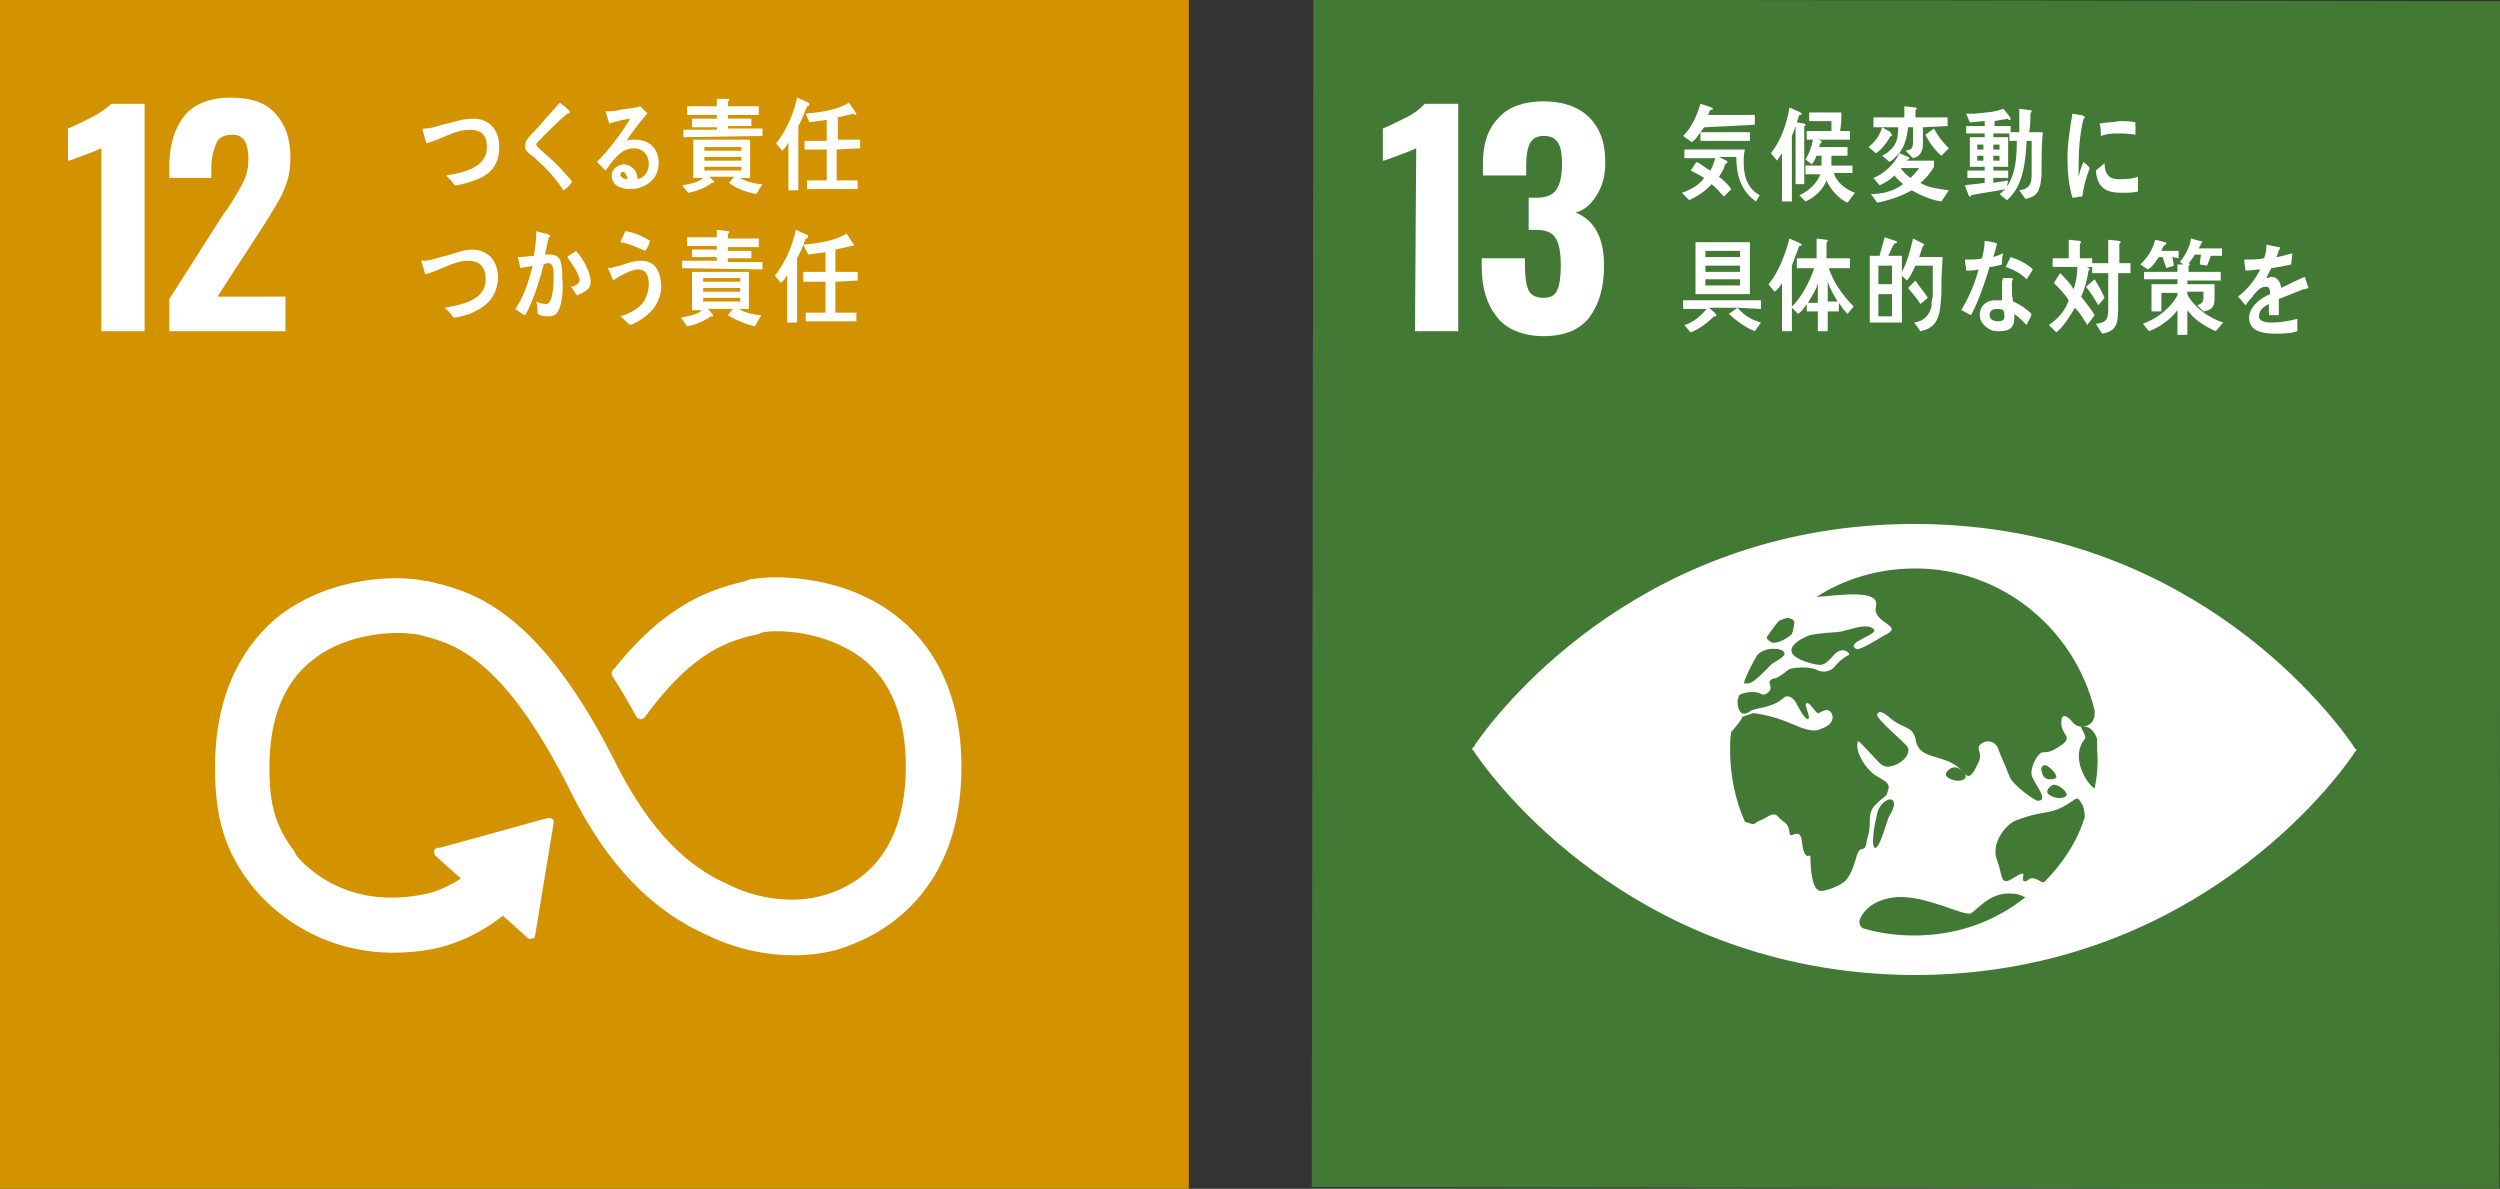 <?xml version="1.0" encoding="utf-8"?>
<!-- Generator: Adobe Illustrator 28.3.0, SVG Export Plug-In . SVG Version: 6.00 Build 0)  -->
<svg version="1.1" id="_レイヤー_2" xmlns="http://www.w3.org/2000/svg" xmlns:xlink="http://www.w3.org/1999/xlink" x="0px"
	 y="0px" viewBox="0 0 202.3 96.2" style="enable-background:new 0 0 202.3 96.2;" xml:space="preserve">
<rect x="0" y="0" width="202.3" height="96.2" fill="#333333" stroke="none"/>
<style type="text/css">
	.st0{fill:#D39200;}
	.st1{fill:#FFFFFF;}
	.st2{fill:#427935;}
</style>
<g id="_ガイド">
	<g>
		<g>
			<rect class="st0" width="96.2" height="96.2"/>
			<g>
				<path class="st1" d="M8.2,12c-0.2,0.1-0.7,0.3-1.5,0.6c-0.6,0.2-1,0.4-1.2,0.4v-2.6c0.5-0.2,1.1-0.5,1.9-0.9S8.7,8.7,9,8.4h2.7
					v18.4H8.2L8.2,12L8.2,12z"/>
				<path class="st1" d="M13.7,24.2l4.4-6.9l0.3-0.4c0.6-0.9,1-1.6,1.3-2.2s0.4-1.2,0.4-1.9c0-0.6-0.1-1-0.3-1.4
					c-0.2-0.3-0.5-0.5-1-0.5c-0.6,0-1.1,0.2-1.3,0.7c-0.2,0.5-0.4,1.1-0.4,2v0.8h-3.4v-0.9c0-1.7,0.4-3.1,1.2-4.1
					c0.8-1,2.1-1.5,3.8-1.5c1.6,0,2.8,0.4,3.6,1.3s1.2,2,1.2,3.6c0,0.7-0.1,1.4-0.3,2s-0.5,1.2-0.8,1.7c-0.3,0.5-0.7,1.2-1.3,2.1
					L17.6,24h5.5v2.8h-9.4L13.7,24.2L13.7,24.2z"/>
			</g>
			<path class="st1" d="M72.6,49.9c-4.3-3.4-9.9-3.4-12-3L60.4,47c-2.4,0.6-6.2,1.5-10.6,7c0,0,0,0.1-0.1,0.1l-0.1,0.1
				c0,0.1-0.1,0.1-0.1,0.2c0,0.1,0,0.1,0,0.2l0.1,0.2c0.6,0.9,1.3,2.1,1.9,3.2c0,0,0,0,0,0c0.1,0.1,0.2,0.2,0.3,0.2
				c0.1,0,0.2,0,0.3-0.1c0,0,0.1-0.1,0.1-0.1c4-5.5,7-6.2,9.2-6.7l0.2-0.1c1.1-0.3,5.2-0.2,8.2,2.1c2.3,1.8,3.5,4.8,3.5,8.7
				c0,6.6-3.2,9.2-5.9,10.2c-4.2,1.6-8.2-0.5-8.2-0.5l-0.2-0.1c-2.3-1-5.7-3.1-9-9.5c-6.5-13.1-12-14.3-15.5-15.1l-0.2,0
				c-1.6-0.4-7.3-0.6-11.8,2.9c-2.3,1.9-5.1,5.5-5.1,12.2c0,4.1,0.8,6.8,3,9.6c0.5,0.6,5.3,6.8,14.6,5.1c1.5-0.3,3.5-1,5.7-2.7
				l2,1.8c0.1,0.1,0.3,0.1,0.5,0c0.1-0.1,0.1-0.1,0.1-0.2v0l1.5-9.1v-0.1c0-0.1,0-0.2-0.1-0.2c-0.1-0.1-0.1-0.1-0.2-0.1h-0.1l-0.1,0
				l-8.7,2.4l-0.2,0c-0.1,0-0.1,0.1-0.2,0.1c-0.1,0.1-0.1,0.3,0,0.5l0.1,0.1l2,1.8c-1.3,0.8-2.4,1.2-3.2,1.3
				c-6.7,1.3-10.1-3.1-10.2-3.3l0-0.1c-1.6-2.1-2.1-3.8-2.1-6.9c0-4,1.2-6.9,3.5-8.7c2.9-2.3,6.9-2.3,8.1-2.1l0.2,0
				c3,0.7,7,1.6,12.6,12.8c2.9,5.8,6.5,9.6,11.1,11.6c0.6,0.3,3.3,1.6,6.9,1.6c1.5,0,3.2-0.2,4.8-0.9c2.6-1,8.8-4.4,8.8-14.3
				C77.8,55.4,75,51.8,72.6,49.9"/>
			<g>
				<path class="st1" d="M38.1,14.7c-0.4,0.1-0.9,0.3-1.3,0.3c-0.2-0.3-0.4-0.5-0.7-0.8c0.6-0.1,1.1-0.2,1.7-0.4
					c0.8-0.3,1.6-0.8,1.6-1.9s-0.6-1.4-1.4-1.4c-1.2,0-2.3,0.8-3.5,1.1c0-0.1-0.3-1-0.3-1.1c0-0.1,0.1-0.1,0.2-0.1
					c0.6,0,1.2-0.3,1.8-0.4c0.7-0.2,1.4-0.4,2.1-0.4c1.2,0,2.1,0.8,2.1,2.3C40.4,13.6,39.4,14.3,38.1,14.7L38.1,14.7z"/>
				<path class="st1" d="M45.6,15.4c-0.6-0.9-1.3-1.7-2.1-2.4c-0.2-0.2-0.4-0.4-0.6-0.5c-0.1-0.1-0.2-0.2-0.3-0.3s-0.1-0.3-0.1-0.4
					c0-0.3,0.1-0.5,0.3-0.7c0.3-0.4,0.7-0.7,1-1.1c0.5-0.6,1-1.1,1.5-1.7c0.2,0.2,0.4,0.3,0.6,0.5C45.9,8.8,46,8.9,46.1,9
					c0,0,0,0,0,0.1c0,0.1-0.2,0.1-0.2,0.1c-0.5,0.4-1,0.9-1.4,1.3c-0.2,0.2-0.4,0.4-0.6,0.6c-0.1,0.1-0.2,0.2-0.3,0.3
					c-0.1,0.1-0.2,0.2-0.2,0.3s0.1,0.2,0.1,0.2c0.3,0.3,0.6,0.5,0.9,0.8c0.7,0.6,1.3,1.3,1.9,2C46.1,15,45.9,15.2,45.6,15.4
					L45.6,15.4z"/>
				<path class="st1" d="M51,15.3c-0.6,0-1.5-0.2-1.5-1.1c0-0.6,0.6-0.9,1-0.9c0.4,0,0.8,0.3,1,0.7c0,0.1,0.1,0.3,0.1,0.5
					c0.5-0.1,0.9-0.6,0.9-1.2c0-0.9-0.6-1.3-1.2-1.3c-1.1,0-1.7,1-2.3,1.8c-0.2-0.2-0.4-0.4-0.7-0.7c1-1,1.9-2.2,2.7-3.5
					c-0.6,0.1-1.1,0.2-1.7,0.4L49,9c0.1,0,0.2,0,0.2,0c0.3,0,0.6,0,0.9-0.1c0.4-0.1,0.9-0.1,1.3-0.2c0.2,0,0.3-0.1,0.4-0.1
					C52,8.8,52.2,9,52.4,9.2c-0.1,0.1-0.2,0.1-0.2,0.2c-0.2,0.2-0.3,0.4-0.5,0.6c-0.3,0.4-0.7,0.9-1,1.4c0.2-0.1,0.4-0.1,0.7-0.1
					c1,0,1.9,0.6,1.9,1.9C53.3,14.6,52.1,15.3,51,15.3z M50.4,13.9c-0.1,0-0.2,0.1-0.2,0.2c0,0.3,0.4,0.4,0.6,0.4
					C50.7,14.2,50.6,13.9,50.4,13.9L50.4,13.9z"/>
				<path class="st1" d="M61.2,15.7c-0.6-0.1-1.6-0.4-2.2-0.9l0.4-0.5h-2l0.4,0.4c0,0.1,0,0.1-0.1,0.1c0,0-0.1,0-0.1,0
					c-0.5,0.4-1.3,0.7-1.9,0.8L55.2,15c0.5-0.1,1.3-0.2,1.7-0.6h-0.8v-3.1h4.6v3.1h-0.8c0.4,0.3,1.3,0.5,1.8,0.5L61.2,15.7
					L61.2,15.7z M55.3,11.1v-0.6H58v-0.2h-2V9.6h2V9.3h-2.4V8.6H58V8L58.9,8c0,0,0.1,0,0.1,0.1c0,0.1-0.1,0.1-0.1,0.1v0.4h2.5v0.7
					h-2.5v0.3h1.9v0.6h-1.9v0.2h2.8v0.6L55.3,11.1L55.3,11.1z M60,11.9h-3v0.3h3V11.9z M60,12.7h-3V13h3V12.7z M60,13.5h-3v0.3h3
					V13.5z"/>
				<path class="st1" d="M65.3,8.6c-0.2,0.5-0.4,1.1-0.7,1.6v5.2h-0.8v-3.9c-0.1,0.3-0.3,0.5-0.5,0.7l-0.5-0.6
					c0.8-1,1.4-2.3,1.7-3.7l0.9,0.4c0,0,0.1,0.1,0.1,0.1C65.5,8.6,65.4,8.6,65.3,8.6L65.3,8.6z M67.7,12.1v2.5h1.7v0.7h-4.1v-0.7
					h1.6v-2.5h-1.8v-0.7h1.8V9.7c-0.5,0.1-0.9,0.1-1.4,0.2l-0.3-0.7c1.1-0.1,2.6-0.3,3.5-0.9l0.6,0.9c0,0.1-0.1,0.1-0.1,0.1
					c0,0-0.1,0-0.1-0.1c-0.5,0.1-0.9,0.2-1.3,0.3v1.8h1.8v0.7L67.7,12.1L67.7,12.1z"/>
				<path class="st1" d="M38,25.4c-0.4,0.1-0.9,0.3-1.3,0.3c-0.2-0.3-0.4-0.5-0.7-0.8c0.6-0.1,1.1-0.2,1.7-0.4
					c0.8-0.3,1.6-0.8,1.6-1.9s-0.6-1.5-1.4-1.5c-1.2,0-2.3,0.8-3.5,1.1c0-0.1-0.3-1-0.3-1.1c0-0.1,0.1,0,0.2,0
					c0.6,0,1.2-0.3,1.8-0.4c0.7-0.2,1.4-0.5,2.1-0.5c1.2,0,2.1,0.8,2.1,2.3C40.2,24.2,39.2,24.9,38,25.4L38,25.4z"/>
				<path class="st1" d="M45,25.4c-0.2,0.2-0.5,0.2-0.8,0.2c-0.2,0-0.5-0.1-0.7-0.2c0-0.3,0-0.6-0.1-1c0.2,0.1,0.5,0.2,0.8,0.2
					c0.6,0,0.6-1.9,0.6-2.3c0-0.3,0-1-0.4-1c-0.1,0-0.3,0-0.4,0.1c-0.3,1.2-0.9,3.1-1.5,4.1c-0.3-0.1-0.5-0.3-0.8-0.5
					c0.7-1,1.1-2.3,1.4-3.5c-0.3,0.1-0.7,0.1-1,0.2c0-0.1-0.2-0.9-0.2-0.9c0,0,0,0,0,0c0.1,0,0.1,0,0.2,0c0.4,0,0.8-0.1,1.1-0.1
					c0.1-0.6,0.2-1.3,0.2-2c0.2,0.1,0.4,0.1,0.7,0.2c0.1,0,0.2,0,0.3,0.1c0,0,0.1,0,0.1,0.1c0,0.1-0.1,0.1-0.1,0.1
					c-0.1,0.5-0.2,0.9-0.3,1.4c0.1,0,0.3,0,0.4,0c0.5,0,0.8,0.2,0.9,0.7c0.1,0.4,0.1,0.9,0.1,1.2C45.6,23.4,45.5,24.9,45,25.4
					L45,25.4z M46.7,23.9c-0.2-0.2-0.3-0.5-0.5-0.7c0.2,0,0.7-0.2,0.7-0.5c0-0.5-0.7-1.5-1-1.9c0.2-0.2,0.5-0.3,0.7-0.5
					c0.5,0.5,1.2,1.7,1.2,2.5C47.8,23.5,47.1,23.7,46.7,23.9L46.7,23.9z"/>
				<path class="st1" d="M51,26.3c-0.3-0.2-0.5-0.5-0.8-0.7c0.7-0.2,1.7-0.7,2-1.4c0.2-0.4,0.3-0.8,0.3-1.2c0-0.7-0.2-1.2-0.9-1.2
					c-0.5,0-1.6,0.6-2,0.9c0-0.1-0.4-1-0.4-1c0-0.1,0.1,0,0.1,0c0.2,0,0.7-0.2,0.9-0.2c0.5-0.2,1.1-0.4,1.7-0.4
					c1.1,0,1.6,0.9,1.6,2.1C53.5,24.7,52.3,25.8,51,26.3L51,26.3z M52.2,20.3c-0.7-0.3-1.3-0.6-2-0.7c0.1-0.3,0.3-0.6,0.4-0.9
					c0.7,0.1,1.4,0.4,2,0.8C52.5,19.8,52.4,20.1,52.2,20.3L52.2,20.3z"/>
				<path class="st1" d="M61.1,26.4c-0.6-0.1-1.6-0.5-2.2-0.9l0.4-0.5h-2l0.4,0.5c0,0.1,0,0.1-0.1,0.1s-0.1,0-0.1,0
					c-0.5,0.4-1.3,0.7-1.9,0.8l-0.5-0.7c0.5-0.1,1.3-0.2,1.7-0.6h-0.8v-3.1h4.6V25h-0.8c0.4,0.3,1.3,0.5,1.8,0.5L61.1,26.4
					L61.1,26.4z M55.2,21.7v-0.6H58v-0.3h-2v-0.6h2v-0.3h-2.4v-0.7h2.4v-0.6l0.9,0.1c0,0,0.1,0,0.1,0.1s0,0.1-0.1,0.1v0.4h2.5v0.7
					h-2.5v0.3h1.9v0.6h-1.9v0.3h2.8v0.6L55.2,21.7L55.2,21.7z M59.9,22.5h-3v0.3h3V22.5z M59.9,23.3h-3v0.3h3V23.3z M59.9,24.1h-3
					v0.3h3V24.1z"/>
				<path class="st1" d="M65.2,19.3c-0.2,0.5-0.4,1.1-0.7,1.6v5.2h-0.8v-3.9c-0.1,0.3-0.3,0.5-0.5,0.7l-0.5-0.6
					c0.8-1,1.4-2.3,1.7-3.7l0.9,0.4c0,0,0.1,0,0.1,0.1C65.4,19.3,65.2,19.3,65.2,19.3L65.2,19.3z M67.6,22.8v2.5h1.7V26h-4.1v-0.7
					h1.6v-2.5h-1.8V22h1.8v-1.6c-0.5,0.1-0.9,0.1-1.4,0.2L65,19.8c1.1-0.1,2.6-0.3,3.5-0.9l0.6,0.9c0,0.1-0.1,0.1-0.1,0.1
					c0,0-0.1,0-0.1,0c-0.4,0.1-0.9,0.2-1.3,0.3V22h1.8v0.7L67.6,22.8L67.6,22.8z"/>
			</g>
		</g>
		<g>
			
				<rect x="106.2" y="0.1" transform="matrix(1.396295e-03 -1 1 1.396295e-03 105.896 202.26)" class="st2" width="96.1" height="96.1"/>
			<g>
				<path class="st1" d="M114.6,12c-0.2,0.1-0.7,0.3-1.5,0.6c-0.6,0.2-1,0.4-1.2,0.4v-2.6c0.5-0.2,1.1-0.5,1.9-0.9s1.2-0.8,1.5-1.1
					h2.7v18.4h-3.5L114.6,12L114.6,12z"/>
				<path class="st1" d="M121.1,25.6c-0.8-1-1.2-2.3-1.2-4.1v-0.6h3.5v0.6c0,0.9,0.1,1.6,0.3,2s0.6,0.6,1.2,0.6s0.9-0.2,1.1-0.6
					c0.2-0.4,0.3-1.1,0.3-2s-0.1-1.7-0.4-2.2s-0.8-0.7-1.6-0.7c0,0-0.3,0-0.6,0v-2.6h0.6c0.8,0,1.3-0.2,1.6-0.6s0.5-1.1,0.5-2.1
					c0-0.8-0.1-1.4-0.3-1.7c-0.2-0.4-0.6-0.6-1.2-0.6c-0.5,0-0.9,0.2-1.1,0.6s-0.3,1-0.3,1.8v0.8h-3.5v-1c0-1.6,0.4-2.8,1.3-3.7
					c0.8-0.9,2.1-1.3,3.6-1.3s2.8,0.4,3.7,1.3s1.3,2.1,1.3,3.6c0,1.1-0.2,1.9-0.7,2.7s-1,1.2-1.7,1.4c1.5,0.6,2.3,2,2.3,4.3
					c0,1.8-0.4,3.1-1.2,4.2c-0.8,1-2,1.5-3.7,1.5S121.8,26.6,121.1,25.6L121.1,25.6z"/>
			</g>
			<path class="st1" d="M190.4,60.3c-2.5-3.6-14-17.9-35.5-17.9c-21.4,0-33,14.2-35.5,17.8c-0.1,0.2-0.2,0.3-0.3,0.4
				c0.1,0.1,0.2,0.2,0.3,0.4c2.5,3.6,14,17.8,35.5,17.9c21.4,0,33-14.2,35.5-17.8c0.1-0.2,0.2-0.3,0.3-0.4
				C190.6,60.6,190.5,60.5,190.4,60.3 M143,51.5c0.2-0.3,0.8-1.1,0.9-1.2c0.2-0.2,0.5-0.2,0.7-0.3c0.2,0,0.5,0.1,0.6,0.3
				c0,0.2-0.1,0.8-0.2,1c-0.3,0.3-1.1,0.8-1.6,0.7C143,51.8,142.9,51.6,143,51.5 M142.2,53C142.2,53,142.2,52.9,142.2,53
				c0.4-0.4,0.9-0.5,1.3-0.5s0.9,0.1,0.9,0.4s-0.9,0.7-1.1,0.9c-0.5,0.5-1.3,1.4-1.8,1.5c-0.2,0-0.3,0-0.4,0
				C141.4,54.4,141.8,53.7,142.2,53 M150.2,69.4c-0.3,1.1-0.6,1.6-0.9,1.9s-1.4,0.8-2,0.8c-0.7-0.1-0.8-1.9-0.8-2.8
				c0-0.3-0.5,0.6-0.7-1.3c-0.2-1.2-1,0.1-1-0.7c-0.1-0.8-0.5-0.7-0.9-1.2s-0.9,0.1-1.5,0.3c-0.6,0.3-0.3,0.4-1.2,0.1c0,0,0,0,0,0
				c-0.8-1.8-1.2-3.8-1.2-5.8c0-0.5,0-1,0.1-1.5c0,0,0.1-0.1,0.1-0.1C141,58.2,141,58,141,58l0.9-0.3c0,0,1.4,0.2,2.4,0.6
				c0.9,0.3,2.2,1.1,3,0.7c0.6-0.2,1-0.5,1-1c-0.1-0.6-0.5-0.7-1.1-0.3c-0.2,0.2-0.7-0.9-1-0.8c-0.3,0,0.4,1.2,0.1,1.3
				c-0.3,0-0.9-1.2-1-1.4s-0.6-0.7-1-0.3c-0.9,0.8-2.3,0.8-2.6,1c-0.9,0.7-1.1-0.2-1.1-0.8c0-0.1,0.1-0.2,0.1-0.4
				c0.3-0.3,1.3-0.4,1.7-0.2c0.4,0.3,0.7-0.1,0.8-0.2s0.1-0.4,0-0.6s0.2-0.4,0.4-0.4s0.9-0.5,1.1-0.7c0.3-0.2,1.7-0.3,2.3,0
				c0.6,0.3,1.2,0.1,1.5-0.3c0.4-0.5,0.9-0.8,1.1-0.9c0.2-0.1-0.5-0.8-1.2,0s-0.9,0.8-1.2,0.8s-2-0.4-2.2-1c-0.2-0.5,0.5-1,1.2-1.3
				c0.6-0.3,2.4-0.3,2.8-0.4c0.9-0.2,2.1-0.7,2.6-0.2c0.6,0.4-2.4,1.1-1.4,1.6c0.3,0.2,1.9-0.9,2.5-1.2c1.3-0.7-1.2-0.9-0.9-2.2
				c0.4-1.5-3.1-0.9-4.8-0.8c2.3-1.5,5.1-2.3,8-2.3c7,0,12.9,4.9,14.5,11.5c0,0.3,0,0.6-0.1,0.7c-0.1,0.5-1.2,1-1.8,0.1
				c-0.2-0.2-0.8-0.8-0.8,0.2c0,1,1,1.1,0,1.8s-1.1,0.5-1.6,0.6c-0.4,0.2-0.9,1.2-0.8,1.8s1.5,2.1,0.5,2.1c-0.2,0-2-1.2-2.3-2
				c-0.3-0.8-0.7-1.6-0.9-2.2s-0.9-0.8-1.4-0.4c-0.5,0.4,0.2,0.7-0.2,1.5c-0.4,0.8-0.7,1.5-1.2,0.8c-1.5-1.7-3.6-0.8-3.9-2.7
				c-0.2-1-1-0.9-1.8-1.5c-0.7-0.6-1.1-0.9-1.3-0.5c-0.1,0.4,2.3,2.3,2.5,2.7c0.2,0.7-0.7,1.4-1.4,1.5c-0.7,0.2-1-0.4-1.7-1.1
				c-0.7-0.7-1-1.2-1-0.7c-0.1,0.8,0.7,2,1.4,2.5c0.6,0.4,1.3,0.6,1.1,1.2s0,0.3-0.7,0.9s-0.8,0.9-0.8,1.8s-0.2,1-0.3,1.8
				C150.8,69,150.5,68.3,150.2,69.4 M166.2,63.5c0.5,0,1.2,0.7,1,0.9c-0.3,0.3-1,0.2-1.4-0.1C165.4,64,166,63.5,166.2,63.5
				 M165.6,63c-0.2-0.1-0.3-0.2-0.4-0.6c-0.1-0.4,0.2-0.6,0.5-0.4c0.3,0.2,0.7,0.6,0.7,0.9C166.3,63.1,165.7,63.1,165.6,63 M159,63
				c-0.3,0.3-1,0.2-1.4-0.1c-0.4-0.3,0.2-0.8,0.5-0.8C158.5,62,159.3,62.7,159,63 M152.9,66c-0.2,0.3-0.8,2.8-1.2,2.6
				c-0.4-0.3,0.2-2.9,0.3-3.1C152.6,64.3,153.9,64.4,152.9,66 M154.9,75.7c-1.5,0-2.9-0.2-4.2-0.6c-0.2-0.2-0.3-0.4-0.2-0.7
				c0.5-1.2,1.8-1.7,2.9-1.8c2.4-0.2,5.6,1.6,6.1,1.3c0.5-0.3,1.5-1.6,3-1.6c1,0,1,0.2,1.4,0.3C161.4,74.6,158.3,75.7,154.9,75.7
				 M165.4,71.4c-0.2,0-0.3-0.1-0.5-0.2c-0.8-0.4-0.7,0.2-1.1,0.1s0.5-1.1-0.8-0.3c-1.2,0.8-0.9-0.1-1.4-1.4
				c-0.5-1.3,0.6-2.8,1.5-3.2c1.3-0.5,2.1-0.6,2.7-0.7c1.8-0.4,2.2-1.5,2.5-0.9c0.1,0.1,0.1,0.2,0.2,0.3c0.1,0.2,0.2,0.6,0.2,1
				C168.1,68.1,166.9,69.9,165.4,71.4 M169.5,63.8c-0.4-0.1-2.1-2.4-0.8-4c0.2-0.2-0.4-1-0.3-1c0.7-0.1,1.1,0.4,1.3,1
				c0,0.3,0,0.6,0,0.9C169.8,61.8,169.7,62.8,169.5,63.8"/>
			<g>
				<path class="st1" d="M137.9,10.3c-0.1,0.1-0.2,0.3-0.3,0.4h4v0.7h-4v-0.7c-0.2,0.3-0.4,0.6-0.7,0.8l-0.7-0.5
					c0.7-0.7,1.1-1.6,1.4-2.6l0.9,0.3c0.1,0,0.1,0.1,0.1,0.1c0,0.1-0.1,0.1-0.2,0.1c-0.1,0.1-0.1,0.3-0.2,0.4h3.8v0.8L137.9,10.3
					L137.9,10.3z M142.1,16.3c-1.2-0.8-1.6-2.1-1.6-3.6h-1.4l0.6,0.3c0,0,0.1,0.1,0.1,0.1c0,0.1-0.1,0.1-0.2,0.2
					c-0.1,0.4-0.3,0.7-0.5,1c0.4,0.3,0.7,0.6,1,1l-0.6,0.6c-0.3-0.3-0.6-0.7-1-1c-0.5,0.6-1.2,1-1.8,1.3l-0.6-0.6
					c0.6-0.2,1.4-0.6,1.8-1.2c-0.3-0.2-0.7-0.4-1.1-0.6c0.2-0.2,0.3-0.5,0.5-0.7c0.4,0.2,0.7,0.5,1.1,0.7c0.2-0.3,0.3-0.7,0.4-1
					h-2.5v-0.7c1.6,0,3.3,0,4.9,0c-0.1,0.4-0.1,0.7-0.1,1.1c0,1.2,0.4,2.1,1.3,2.6L142.1,16.3L142.1,16.3z"/>
				<path class="st1" d="M146,10.2v4.7h-0.7v-4.7c-0.1,0.3-0.2,0.6-0.3,0.8v5.3h-0.8v-3.9c-0.1,0.2-0.3,0.4-0.4,0.6l-0.5-0.6
					c0.8-1,1.3-2.4,1.5-3.7l0.9,0.4c0,0,0.1,0.1,0.1,0.1c0,0.1-0.1,0.1-0.2,0.1l-0.2,0.6L146,10c0,0,0.1,0,0.1,0.1
					C146.1,10.2,146,10.2,146,10.2L146,10.2z M149.5,16.4c-0.7-0.3-1.4-1.1-1.7-1.8c-0.3,0.8-1,1.4-1.7,1.7l-0.5-0.5
					c0.7-0.3,1.4-0.9,1.7-1.7h-1.2v-0.7h1.3c0-0.2,0-0.4,0-0.6v-0.2H147c-0.1,0.2-0.2,0.5-0.4,0.7l-0.5-0.4c0.3-0.5,0.5-1,0.6-1.6
					h-0.5v-0.7h2l0-0.8l-1.8,0V9.1h2.6c0,0.5,0,1-0.1,1.5h0.8v0.7h-2.6l0.3,0.1c0,0,0,0,0,0.1c0,0.1-0.1,0.1-0.1,0.1l-0.1,0.3h2.3
					v0.7h-1.3c0,0.2,0,0.5,0,0.8h1.7V14h-1.5c0.2,0.8,1.1,1.4,1.7,1.6L149.5,16.4L149.5,16.4z"/>
				<path class="st1" d="M153,11c-0.3,0.5-0.7,1.1-1.2,1.4l-0.6-0.5c0.5-0.4,0.9-0.9,1.1-1.6l0.7,0.4c0,0,0,0,0,0.1
					C153.2,11,153.1,11,153,11L153,11z M157.1,16.3c-0.8-0.1-1.7-0.5-2.4-0.9c-0.9,0.5-1.8,0.8-2.8,1l-0.5-0.7
					c0.9,0,1.8-0.2,2.6-0.8c-0.2-0.2-0.5-0.4-0.7-0.7c-0.4,0.4-0.8,0.6-1.2,0.8l-0.5-0.6c0.8-0.3,1.7-1.1,2.1-2l0.7,0.3
					c0,0,0.1,0,0.1,0.1c0,0.1-0.1,0.1-0.1,0.1l-0.1,0.1h2.2v0.5c-0.3,0.5-0.7,1-1.1,1.3c0.6,0.4,1.6,0.5,2.3,0.6L157.1,16.3
					L157.1,16.3z M155.6,10.3c0,0.5,0,1,0,1.4c0,0.6-0.3,1-0.8,1.1l-0.6-0.6c0.4-0.1,0.6-0.1,0.6-0.7v-1.2h-0.4
					c-0.1,0.9-0.3,1.7-0.9,2.3c-0.2,0.2-0.4,0.4-0.6,0.5l-0.6-0.5c0.2-0.1,0.4-0.2,0.6-0.4c0.6-0.5,0.7-1.1,0.7-1.9h-2V9.5h2.5V8.6
					l0.9,0.1c0,0,0.1,0,0.1,0.1c0,0.1-0.1,0.1-0.1,0.1v0.6h2.6v0.7L155.6,10.3L155.6,10.3z M153.8,13.6c0.2,0.3,0.5,0.6,0.8,0.8
					c0.2-0.2,0.5-0.5,0.7-0.8H153.8z M157.1,12.6c-0.5-0.4-1-1.1-1.3-1.7l0.7-0.5c0.3,0.6,0.7,1.1,1.2,1.6L157.1,12.6L157.1,12.6z"
					/>
				<path class="st1" d="M165.2,14.2c-0.1,1.2-0.3,1.7-1.3,1.9l-0.5-0.7c0.7-0.1,1-0.4,1-1.2c0-0.9,0-1.9,0-2.8H164
					c-0.1,1.8-0.3,3.7-1.6,4.8l-0.6-0.5c0.2-0.1,0.3-0.3,0.5-0.4c-0.9,0.2-1.9,0.3-2.8,0.5c0,0.1,0,0.1-0.1,0.1c0,0-0.1,0-0.1-0.1
					L159,15c0.5-0.1,1-0.1,1.6-0.2v-0.4h-1.4v-0.6h1.4v-0.3h-1.2v-2.4h1.2v-0.3h-1.5v-0.6h1.5V9.8c-0.4,0-0.8,0.1-1.2,0.1l-0.3-0.7
					c0.2,0,0.4,0,0.7,0c0.8-0.1,1.6-0.1,2.3-0.4c0.1,0.1,0.6,0.7,0.6,0.8c0,0.1,0,0.1-0.1,0.1s-0.1,0-0.1-0.1
					c-0.4,0.1-0.7,0.1-1.1,0.2v0.4h1.3v0.5h0.7c0-0.6,0-1.3,0-1.9l0.8,0.1c0.1,0,0.2,0,0.2,0.1c0,0.1-0.1,0.1-0.1,0.2
					c0,0.5,0,1-0.1,1.5h1.1C165.2,11.9,165.2,13,165.2,14.2L165.2,14.2z M160.5,11.7H160v0.4h0.5V11.7z M160.5,12.6H160V13h0.5V12.6
					z M161.8,11.7h-0.5v0.4h0.5V11.7z M161.8,12.6h-0.5V13h0.5V12.6z M162.6,11.4v-0.6h-1.3v0.3h1.2v2.4h-1.2v0.3h1.2v0.6h-1.2v0.4
					c0.4-0.1,0.8-0.1,1.2-0.2l-0.1,0.5c0.7-1,0.8-2.4,0.8-3.7L162.6,11.4L162.6,11.4z"/>
				<path class="st1" d="M140.6,24.9c0.6,0.7,1.2,1,1.9,1.2l-0.5,0.7c-0.6-0.2-1.6-0.9-2.1-1.4L140.6,24.9h-2.3
					c0.1,0.1,0.6,0.5,0.6,0.6c0,0.1-0.1,0.1-0.2,0.1c-0.5,0.5-1.3,1.1-1.9,1.3l-0.5-0.6c0.7-0.2,1.3-0.7,1.8-1.3h-1.9v-0.7h6.3v0.7
					L140.6,24.9L140.6,24.9z M137.2,23.8v-4.2h4.4v4.2H137.2z M140.8,20.3H138v0.5h2.8V20.3z M140.8,21.5H138V22h2.8V21.5z
					 M140.8,22.6H138v0.5h2.8V22.6z"/>
				<path class="st1" d="M149.5,25.4c-0.3-0.3-0.5-0.6-0.7-0.9v0.7h-0.9v1.6h-0.8v-1.6h-0.9v-0.6c-0.2,0.3-0.4,0.6-0.7,0.8l-0.5-0.5
					v1.9h-0.8v-3.9c-0.2,0.3-0.3,0.5-0.6,0.7l-0.5-0.6c0.8-0.9,1.4-2.5,1.7-3.7l0.9,0.4c0,0,0.1,0.1,0.1,0.1c0,0.1-0.1,0.1-0.2,0.1
					c-0.2,0.5-0.4,1.1-0.6,1.6v3.3c0.7-0.6,1.5-2.1,1.8-3.1h-1.4v-0.8h1.6v-1.6l0.8,0.1c0,0,0.1,0,0.1,0.1s-0.1,0.1-0.1,0.1v1.3h1.9
					v0.8h-1.7c0.3,1.1,1.2,2.3,2,3.1L149.5,25.4L149.5,25.4z M146.3,24.5h0.8v-1.6C147,23.4,146.6,24,146.3,24.5z M147.9,22.8v1.6
					h0.8C148.4,23.9,148.1,23.4,147.9,22.8z"/>
				<path class="st1" d="M157.1,22.6c0,0.4,0,0.7,0,1.1c-0.1,1.5-0.1,2.8-1.7,3.1l-0.5-0.7c0.7-0.1,1.2-0.5,1.4-1.3
					c0-0.3,0-0.5,0.1-0.8c0-0.2,0-0.4,0-0.6c0-0.6,0-1.2,0-1.9H155c-0.2,0.4-0.4,0.9-0.7,1.2l-0.4-0.4v3.8h-2.6v-5.4h0.8
					c0.1-0.5,0.3-1,0.4-1.5l0.9,0.3c0,0,0.1,0,0.1,0.1c0,0.1-0.1,0.1-0.2,0.1c-0.2,0.3-0.3,0.6-0.5,1h1.1V22
					c0.4-0.7,0.7-1.8,0.9-2.7l0.8,0.4c0,0,0.1,0.1,0.1,0.1c0,0.1-0.1,0.1-0.1,0.1c-0.1,0.3-0.2,0.6-0.3,0.9h1.9L157.1,22.6
					L157.1,22.6z M153.2,21.5H152V23h1.1V21.5z M153.2,23.8H152v1.8h1.1V23.8z M155.4,24.6c-0.3-0.5-0.7-0.9-1-1.3l0.6-0.6
					c0.3,0.5,0.7,0.9,1,1.4L155.4,24.6L155.4,24.6z"/>
				<path class="st1" d="M162,21.4c-0.3,0.1-0.7,0.2-1,0.2c-0.4,1.3-0.9,2.8-1.5,3.9c-0.3-0.1-0.5-0.3-0.8-0.4
					c0.6-1,1.1-2.1,1.4-3.3c-0.3,0.1-0.7,0.1-1,0.1c0-0.3-0.1-0.6-0.1-0.9c0.1,0,0.2,0,0.4,0c0.3,0,0.7,0,1-0.1
					c0.1-0.5,0.2-1,0.2-1.4c0.3,0,0.7,0.1,1,0.2c-0.1,0.4-0.2,0.8-0.3,1.1c0.3-0.1,0.6-0.2,0.8-0.3C162,20.8,162,21.1,162,21.4
					L162,21.4z M164,26.3c-0.3-0.3-0.6-0.6-1-0.9c0,0.1,0,0.2,0,0.3c0,0.9-0.5,1.1-1.2,1.1c-0.2,0-0.5,0-0.7-0.1
					c-0.4-0.2-0.9-0.6-0.9-1.2c0-0.8,0.6-1.2,1.2-1.2c0.2,0,0.4,0,0.6,0c0-0.4,0-0.8,0-1.2c0-0.2,0-0.4,0.1-0.6h0.6
					c0,0,0.2,0,0.2,0.1c0,0,0,0,0,0c-0.1,0.1-0.1,0.3-0.1,0.5c0,0.4,0,0.9,0.1,1.3c0.5,0.2,1.1,0.6,1.5,1
					C164.3,25.8,164.1,26,164,26.3L164,26.3z M162.1,25.1c-0.2-0.1-0.3-0.1-0.5-0.1c-0.3,0-0.6,0.1-0.6,0.5s0.4,0.5,0.7,0.5
					c0.3,0,0.5-0.1,0.5-0.4C162.2,25.5,162.2,25.3,162.1,25.1z M164,22.6c-0.5-0.5-1.1-0.8-1.7-1l0.4-0.8c0.6,0.2,1.3,0.5,1.8,1
					L164,22.6L164,22.6z"/>
				<path class="st1" d="M168.9,26.3c-0.3-0.5-0.6-1-1-1.4c-0.4,0.7-0.9,1.5-1.5,2l-0.6-0.6c0.7-0.5,1.3-1.1,1.6-2
					c-0.3-0.5-0.8-1-1.2-1.4l0.5-0.8c0.4,0.4,0.8,0.8,1.1,1.3c0.2-0.6,0.3-1.2,0.3-1.8h-2v-0.7h1.3v-1.5l0.9,0.1c0,0,0.1,0,0.1,0.1
					s-0.1,0.1-0.1,0.1v1.2h1v0.7h-0.5c0.1,0,0.3,0.1,0.3,0.2c0,0,0,0.1-0.1,0.1c-0.1,0.7-0.3,1.5-0.6,2.1c0.4,0.5,0.8,1,1.1,1.5
					L168.9,26.3L168.9,26.3z M169.8,24.7c-0.3-0.5-0.6-1-1-1.5l0.7-0.6c0.3,0.5,0.6,1,0.8,1.5L169.8,24.7L169.8,24.7z M171.4,22.1
					V25c0,1.3-0.2,1.8-1.3,2l-0.5-0.8c1-0.1,1-0.5,1-1.5v-2.6h-1.3v-0.8h1.3v-1.9l0.9,0.1c0,0,0.1,0,0.1,0.1c0,0.1-0.1,0.1-0.1,0.1
					v1.6h0.9v0.8L171.4,22.1L171.4,22.1z"/>
				<path class="st1" d="M179.3,26.8c-0.9-0.4-1.7-0.9-2.3-1.7v2h-0.8v-2c-0.6,0.8-1.5,1.4-2.3,1.7l-0.5-0.6
					c1.1-0.4,2.2-1.2,2.8-2.3v-0.2h-1.3v1.5h-0.8V23h2.1v-0.4h-2.7V22h2.7v-0.6l0.5,0l-0.3-0.2c0.4-0.5,0.8-1.2,0.9-1.9l0.7,0.2
					c0.1,0,0.2,0,0.2,0.1c0,0.1-0.1,0.1-0.1,0.1c0,0.1-0.1,0.3-0.2,0.4h1.9v0.6h-0.9c-0.1,0.3-0.2,0.5-0.3,0.8l-0.6-0.1l0.1-0.8
					h-0.5c-0.1,0.2-0.3,0.5-0.5,0.7c0.1,0,0.1,0.1,0.1,0.1c0,0.1-0.1,0.1-0.1,0.1V22h2.6v0.7H177V23h2.2v1.2c0,0.7-0.3,0.9-0.9,1
					l-0.5-0.5c0.6-0.2,0.5-0.4,0.5-1.1H177v0.2c0.2,0.5,0.8,1.1,1.2,1.4c0.5,0.4,1.1,0.7,1.7,0.9L179.3,26.8L179.3,26.8z
					 M175.8,20.8c0,0.2,0.1,0.4,0.1,0.7c-0.2,0.1-0.4,0.1-0.6,0.2c-0.1-0.3-0.2-0.6-0.3-0.9h-0.3c-0.3,0.4-0.5,0.8-0.9,1l-0.6-0.4
					c0.6-0.6,1-1.2,1.2-2l0.8,0.2c0,0,0.1,0,0.1,0.1c0,0.1-0.1,0.1-0.2,0.2c-0.1,0.1-0.1,0.2-0.2,0.4h1.4v0.6L175.8,20.8L175.8,20.8
					z"/>
				<path class="st1" d="M186.5,23.4c0,0-0.1,0-0.1,0c-0.5,0.2-1.5,0.6-2,0.8v1.3h-0.8c0-0.1,0-0.2,0-0.4v-0.5
					c-0.6,0.3-0.8,0.6-0.8,1c0,0.3,0.3,0.5,1,0.5c0.7,0,1.3-0.1,2.1-0.3l0,1c-0.6,0.2-1.3,0.2-1.8,0.2c-1.4,0-2.1-0.4-2.1-1.3
					c0-0.4,0.2-0.8,0.6-1.2c0.2-0.2,0.6-0.5,1.1-0.7c0-0.4-0.1-0.6-0.3-0.6c-0.3,0-0.5,0.1-0.7,0.3c-0.1,0.1-0.3,0.3-0.5,0.6
					c-0.3,0.3-0.4,0.5-0.5,0.6c-0.1-0.1-0.3-0.4-0.6-0.7c0.8-0.6,1.4-1.4,1.8-2.2c-0.4,0-0.8,0.1-1.2,0.1c0-0.3-0.1-0.6-0.1-0.9
					c0.7,0,1.2,0,1.6-0.1c0.1-0.2,0.2-0.6,0.2-1.1l1,0.2c0.1,0,0.1,0,0.1,0.1s0,0.1-0.1,0.1c0,0.1-0.1,0.4-0.2,0.6
					c0.3,0,0.8-0.2,1.3-0.3l-0.1,0.9c-0.4,0.1-0.9,0.2-1.6,0.3c-0.1,0.2-0.3,0.5-0.4,0.8c0.2,0,0.3-0.1,0.4-0.1
					c0.4,0,0.7,0.3,0.8,0.9c0.6-0.3,1.2-0.6,1.9-0.9l0.3,0.9C186.6,23.4,186.5,23.4,186.5,23.4L186.5,23.4z"/>
				<path class="st1" d="M168.5,15.9c-0.3,0-0.5,0.1-0.8,0.1c-0.3-1-0.4-2.1-0.4-3.2c0-1.2,0.2-2.4,0.4-3.6l0.6,0.1
					c0.1,0,0.2,0,0.3,0.1c0,0,0.1,0,0.1,0.1s-0.1,0.1-0.1,0.1c-0.3,1.2-0.4,2.6-0.4,3.8c0,0.3,0,0.6,0,0.9c0.1-0.4,0.2-0.8,0.4-1.2
					c0.2,0.2,0.4,0.3,0.5,0.5C168.8,14.4,168.6,15.1,168.5,15.9L168.5,15.9z M173,15.5c-0.4,0.1-0.9,0.1-1.3,0.1c-1,0-2-0.2-2.1-1.8
					c0.2-0.2,0.5-0.4,0.7-0.6c0,0.9,0.4,1.3,1.1,1.3c0.5,0,1.1,0,1.6-0.2C173,14.8,173,15.1,173,15.5z M172.8,10.9
					c-0.5-0.1-1.1-0.1-1.7-0.1c-0.4,0-0.8,0.1-1.1,0.2c0-0.3,0-0.7-0.1-1c0.5-0.1,1.1-0.1,1.6-0.2c0.5,0,0.9,0,1.3,0.1
					C172.8,10.2,172.8,10.6,172.8,10.9L172.8,10.9z"/>
			</g>
		</g>
	</g>
</g>
</svg>
